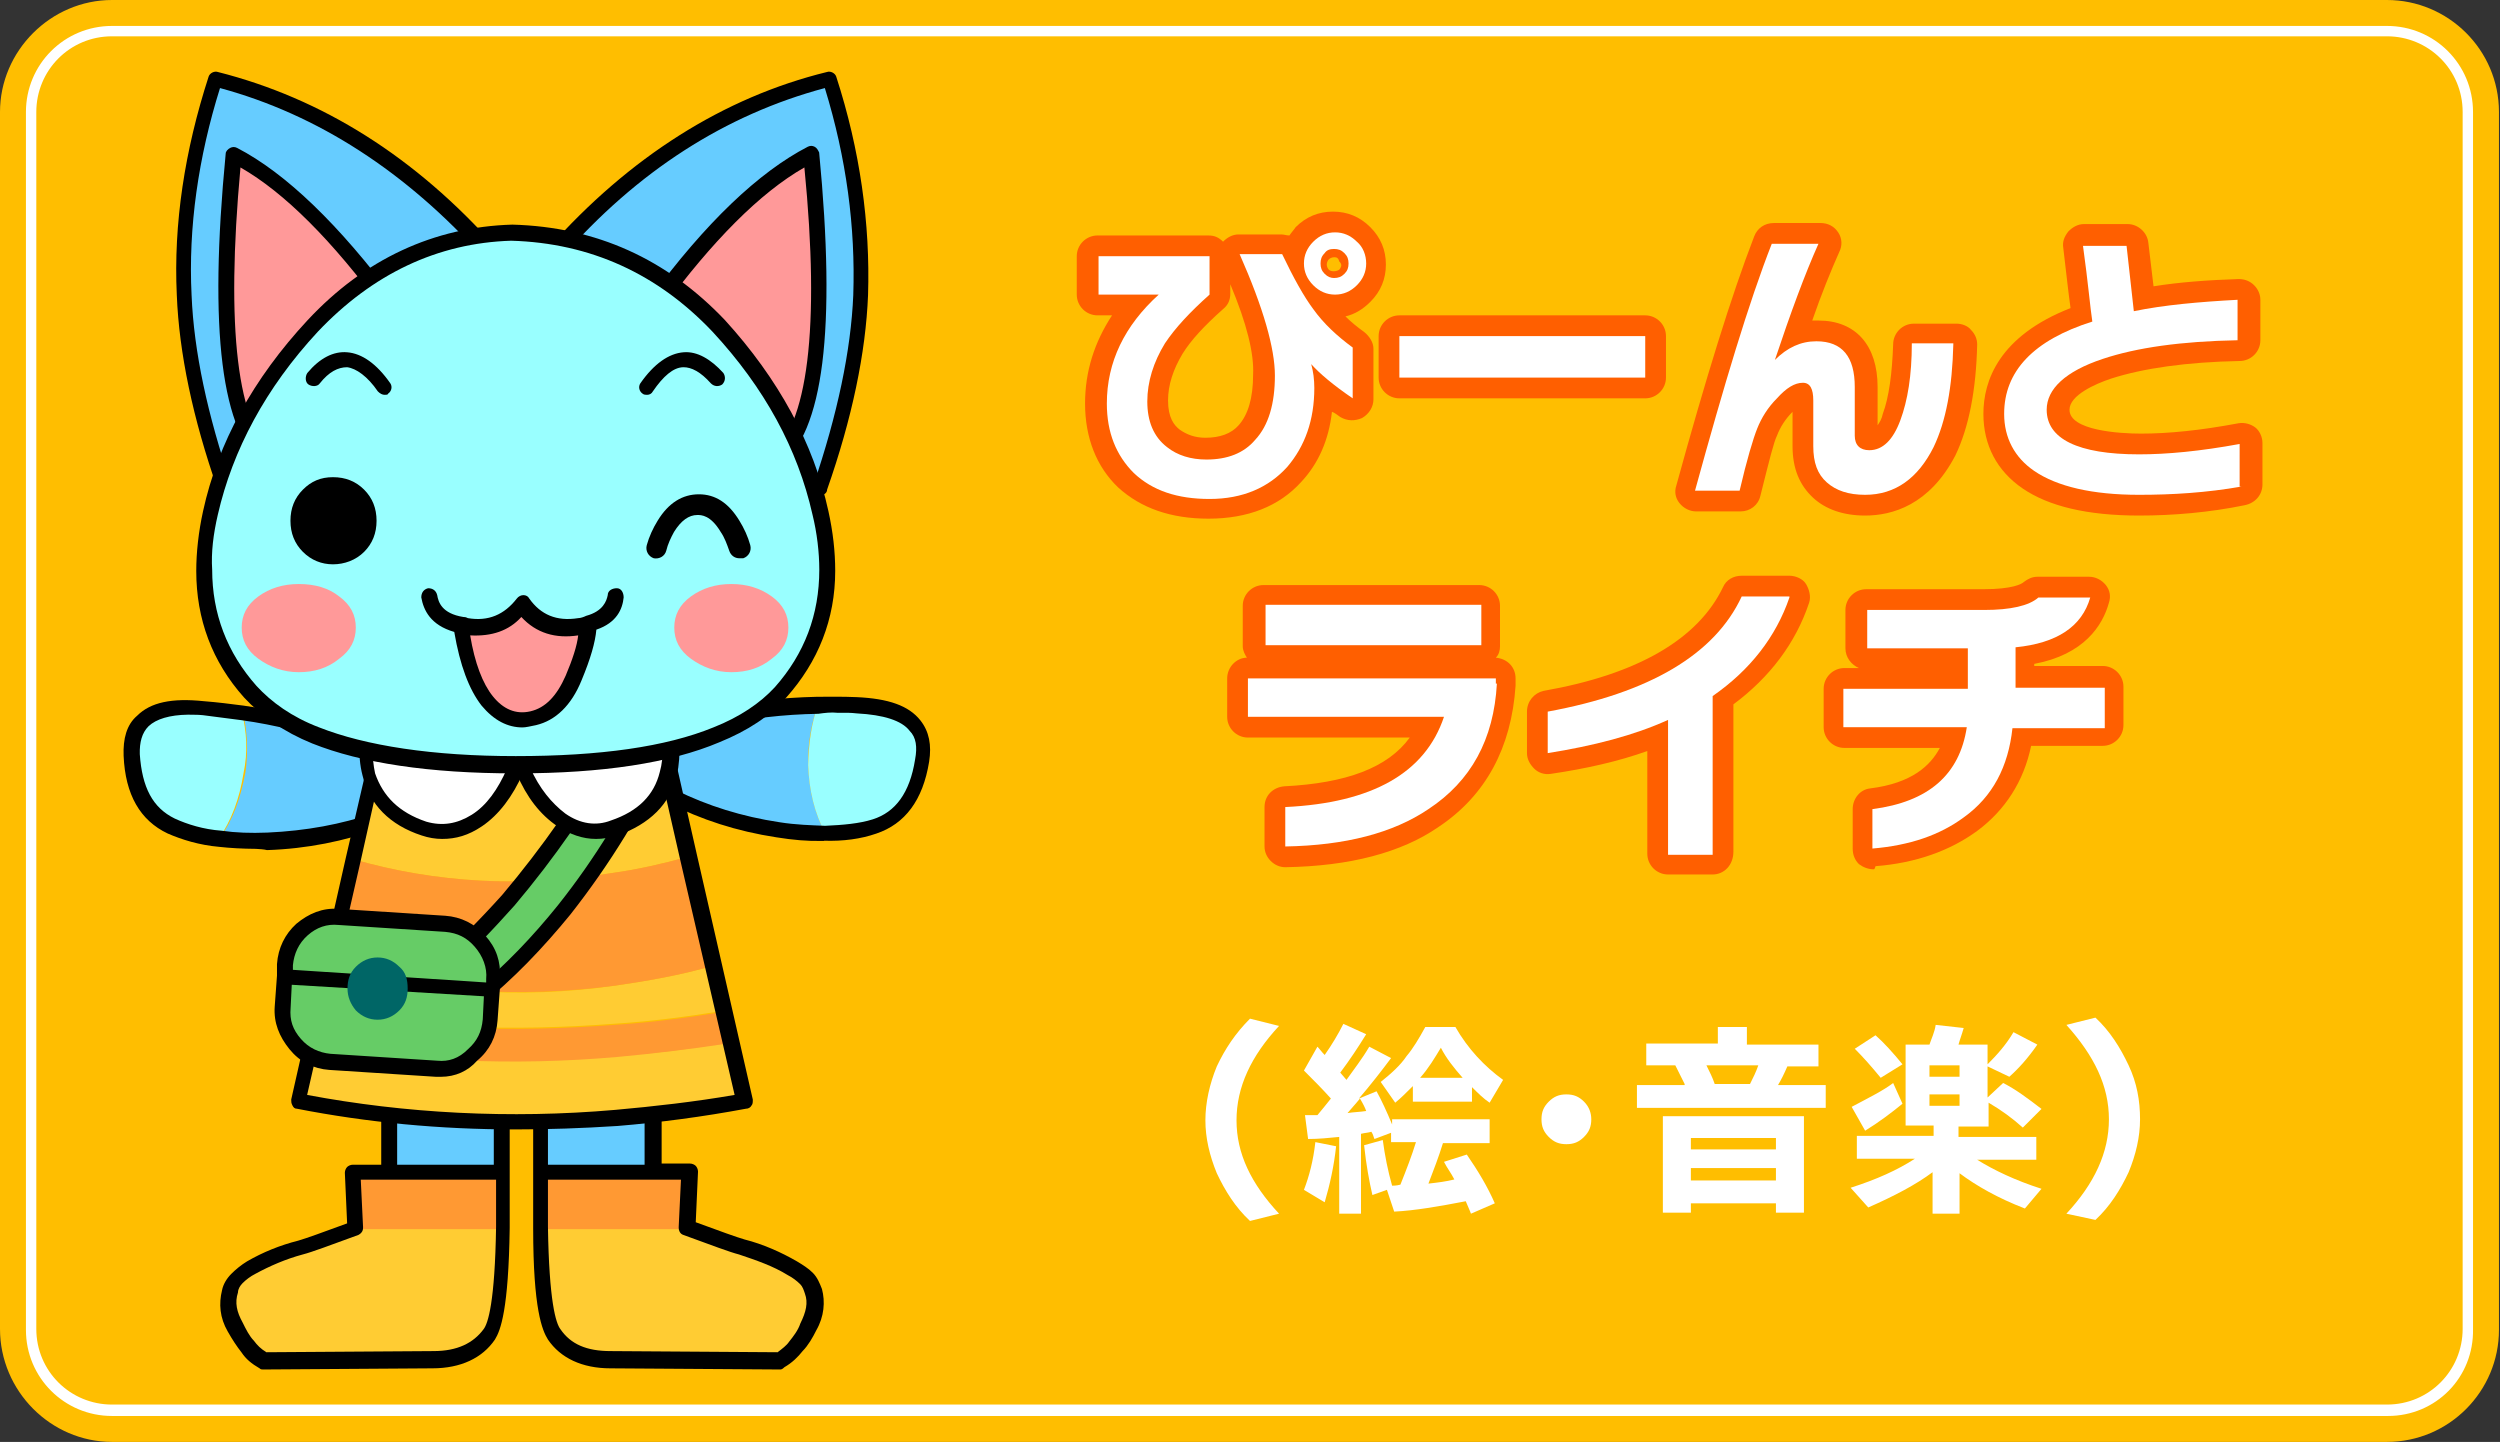<?xml version="1.0" encoding="utf-8"?>
<!-- Generator: Adobe Illustrator 27.6.1, SVG Export Plug-In . SVG Version: 6.00 Build 0)  -->
<svg version="1.1" id="レイヤー_1" xmlns="http://www.w3.org/2000/svg" xmlns:xlink="http://www.w3.org/1999/xlink" x="0px"
	 y="0px" viewBox="0 0 241 139" style="enable-background:new 0 0 241 139;" xml:space="preserve">
<rect x="0" y="0" width="241" height="139" fill="#333333" stroke="none"/>
<style type="text/css">
	.st0{fill:#FFBE00;}
	.st1{fill:#FFFFFF;}
	.st2{fill:#FF5F00;}
	.st3{fill:#FFCC33;}
	.st4{fill:#FF9933;}
	.st5{fill:#66CCFF;}
	.st6{fill:#99FFFF;}
	.st7{fill:#66CC66;}
	.st8{fill:#006666;}
	.st9{fill:#FF9999;}
</style>
<g>
	<path class="st0" d="M10.8,139h219.3c6,0,10.8-4.9,10.8-10.8V10.8c0-6-4.9-10.8-10.8-10.8H10.8C4.9,0,0,4.9,0,10.8v117.3
		C0,134.1,4.9,139,10.8,139z"/>
	<path class="st1" d="M230.2,136.5H10.8c-4.6,0-8.3-3.7-8.3-8.3V10.8c0-4.6,3.7-8.3,8.3-8.3h219.3c4.6,0,8.3,3.7,8.3,8.3v117.3
		C238.5,132.8,234.8,136.5,230.2,136.5z M10.8,3.5c-4.1,0-7.3,3.3-7.3,7.3v117.3c0,4.1,3.3,7.3,7.3,7.3h219.3c4.1,0,7.3-3.3,7.3-7.3
		V10.8c0-4.1-3.3-7.3-7.3-7.3H10.8z"/>
	<g>
		<g>
			<path class="st2" d="M130.4,38.4c-1.9-1.3-3.2-2.4-4-3.3c0.2,0.7,0.3,1.5,0.3,2.3c0,3.1-0.9,5.6-2.6,7.6c-1.8,2-4.3,3.1-7.5,3.1
				c-3.1,0-5.5-0.8-7.3-2.5c-1.7-1.7-2.6-3.9-2.6-6.7c0-4,1.7-7.5,5-10.5h-5.8v-3.7h10.7v3.7c-1.9,1.7-3.3,3.2-4.3,4.7
				c-1.1,1.8-1.7,3.7-1.7,5.6c0,1.9,0.6,3.4,1.9,4.4c1,0.8,2.3,1.2,3.8,1.2c2,0,3.6-0.6,4.7-1.9c1.3-1.4,1.9-3.5,1.9-6.2
				c0-2.6-1.1-6.5-3.4-11.7h4.1c1.1,2.3,2.1,4.1,3,5.3c1,1.4,2.3,2.6,3.8,3.7V38.4z M131.7,25.4c0,0.8-0.3,1.5-0.9,2.1
				c-0.6,0.6-1.3,0.9-2.1,0.9c-0.8,0-1.5-0.3-2.1-0.9c-0.6-0.6-0.9-1.3-0.9-2.1c0-0.8,0.3-1.5,0.9-2.1c0.6-0.6,1.3-0.9,2.1-0.9
				c0.8,0,1.5,0.3,2.1,0.9C131.4,23.8,131.7,24.6,131.7,25.4z M130,25.4c0-0.4-0.1-0.7-0.4-1c-0.3-0.3-0.6-0.4-1-0.4
				c-0.4,0-0.7,0.1-0.9,0.4c-0.3,0.3-0.4,0.6-0.4,1c0,0.4,0.1,0.7,0.4,1c0.3,0.3,0.6,0.4,0.9,0.4c0.4,0,0.7-0.1,1-0.4
				C129.9,26.1,130,25.8,130,25.4z"/>
			<path class="st2" d="M116.5,50c-3.6,0-6.5-1-8.7-3c-2.1-2-3.2-4.8-3.2-8.1c0-3.1,0.9-5.9,2.6-8.5h-1.4c-1.1,0-2-0.9-2-2v-3.7
				c0-1.1,0.9-2,2-2h10.7c0.6,0,1,0.2,1.4,0.6c0.4-0.4,0.9-0.7,1.5-0.7h4.1c0.3,0,0.5,0.1,0.8,0.1c0.2-0.3,0.4-0.5,0.6-0.8
				c1-1,2.2-1.5,3.6-1.5c1.4,0,2.6,0.5,3.6,1.5c1,1,1.5,2.2,1.5,3.6c0,1.4-0.5,2.6-1.5,3.6c-0.7,0.7-1.5,1.2-2.4,1.4
				c0.5,0.5,1.1,1,1.8,1.5c0.5,0.4,0.9,1,0.9,1.6v4.9c0,0.7-0.4,1.4-1.1,1.8c-0.7,0.3-1.4,0.3-2.1-0.1c-0.3-0.2-0.5-0.4-0.8-0.5
				c-0.3,2.7-1.3,5-3,6.8C123.3,48.8,120.3,50,116.5,50z M108.7,38.6c0,0.1,0,0.1,0,0.2c0,2.3,0.7,4,2,5.3c0.4,0.4,0.9,0.7,1.4,1
				c-0.3-0.2-0.5-0.4-0.8-0.6C110.1,43.6,108.7,41.8,108.7,38.6C108.7,38.6,108.7,38.6,108.7,38.6z M124,41.3
				c-0.4,0.9-0.9,1.7-1.5,2.4c-0.4,0.5-0.9,0.9-1.4,1.2c0.6-0.3,1.1-0.8,1.5-1.3C123.2,42.9,123.6,42.2,124,41.3z M118.6,27.4v0.9
				c0,0.6-0.2,1.1-0.7,1.5c-1.8,1.6-3.1,3-3.9,4.3c-0.9,1.5-1.4,3-1.4,4.5c0,1.7,0.6,2.4,1.1,2.8c0.7,0.5,1.5,0.8,2.5,0.8
				c1.4,0,2.5-0.4,3.2-1.2c0.9-1,1.4-2.6,1.4-4.9C120.9,34.1,120.2,31.2,118.6,27.4z M123,27.5c0.9,2.5,1.5,4.6,1.8,6.4
				c0.2-0.3,0.4-0.5,0.7-0.7c0.5-0.2,1-0.3,1.4-0.2c-0.7-0.7-1.3-1.4-1.9-2.2C124.4,30,123.7,28.9,123,27.5z M112.7,26.6
				c0.4,0.2,0.7,0.6,0.8,1c0.1,0.2,0.1,0.5,0.1,0.7c0.3-0.3,0.6-0.6,0.9-0.9v-0.8H112.7z M128.6,24.8c-0.2,0-0.4,0.1-0.5,0.2
				c-0.1,0.1-0.2,0.3-0.2,0.5s0.1,0.4,0.2,0.5c0.2,0.2,0.7,0.2,1,0c0.1-0.1,0.2-0.3,0.2-0.4c0-0.2-0.1-0.3-0.2-0.4
				C129,24.8,128.8,24.8,128.6,24.8z"/>
		</g>
		<g>
			<path class="st2" d="M158.6,36.4h-23.7v-4h23.7V36.4z"/>
			<path class="st2" d="M158.6,38.4h-23.7c-1.1,0-2-0.9-2-2v-4c0-1.1,0.9-2,2-2h23.7c1.1,0,2,0.9,2,2v4
				C160.6,37.5,159.7,38.4,158.6,38.4z"/>
		</g>
		<g>
			<path class="st2" d="M188.3,33.2c-0.1,4.1-0.7,7.4-1.9,9.9c-1.5,3-3.7,4.6-6.6,4.6c-1.6,0-2.8-0.4-3.7-1.2
				c-0.9-0.8-1.3-1.9-1.3-3.5v-4.4c0-1.1-0.3-1.7-1-1.7c-0.8,0-1.6,0.5-2.5,1.5c-0.9,0.9-1.5,1.9-1.9,2.9c-0.4,1-1,3-1.7,6h-4.3
				c2.8-10.2,5.2-18.2,7.4-23.8h4.5c-1.3,2.9-2.7,6.7-4.2,11.2c1.2-1.2,2.5-1.8,4-1.8c2.5,0,3.7,1.5,3.7,4.4v4.7
				c0,0.9,0.5,1.4,1.4,1.4c1.3,0,2.3-1,3-2.9c0.7-1.9,1.1-4.3,1.1-7.4H188.3z"/>
			<path class="st2" d="M179.8,49.7c-2.1,0-3.8-0.6-5-1.7c-1.3-1.2-2-2.8-2-5v-3.3c0,0,0,0,0,0c-0.7,0.7-1.2,1.5-1.5,2.3
				c-0.3,0.6-0.7,2.2-1.6,5.8c-0.2,0.9-1,1.5-1.9,1.5h-4.3c-0.6,0-1.2-0.3-1.6-0.8c-0.4-0.5-0.5-1.1-0.3-1.7
				c2.8-10.2,5.3-18.3,7.5-24c0.3-0.8,1-1.3,1.9-1.3h4.5c0.7,0,1.3,0.3,1.7,0.9c0.4,0.6,0.4,1.3,0.1,1.9c-0.8,1.8-1.7,4-2.6,6.6
				c0.2,0,0.4,0,0.6,0c3.6,0,5.7,2.4,5.7,6.4V41c0.2-0.3,0.4-0.6,0.5-1.1c0.6-1.6,0.9-3.9,1-6.7c0-1.1,0.9-2,2-2h4.1
				c0.5,0,1.1,0.2,1.4,0.6c0.4,0.4,0.6,0.9,0.6,1.4c-0.1,4.4-0.8,8-2.1,10.7C186,48.7,182.4,49.7,179.8,49.7z M176.8,42.9
				L176.8,42.9c0,1.5,0.5,1.9,0.7,2.1c0.5,0.4,1.3,0.7,2.4,0.7c1.4,0,3.3-0.4,4.8-3.4c0.9-1.8,1.4-4.2,1.6-7h-0.1
				c-0.2,2.4-0.5,4.4-1.2,6.1c-1.3,3.5-3.4,4.2-4.9,4.2C178.4,45.5,177.1,44.5,176.8,42.9z M165.9,45.4h0.1c0.6-2.3,1.1-3.9,1.4-4.8
				c0.5-1.2,1.3-2.4,2.3-3.6c0.1-0.1,0.3-0.3,0.4-0.4c-0.1,0-0.2-0.1-0.3-0.1c-0.6-0.4-0.9-1-1-1.7C168,38,167,41.5,165.9,45.4z
				 M172.7,38.2L172.7,38.2z M174.5,35c1,0.3,1.9,1,2.2,2.6v-0.2c0-2.4-0.9-2.4-1.7-2.4C174.8,35,174.7,35,174.5,35z M172.1,25.6
				c-0.4,1.2-0.9,2.5-1.4,3.9c0.5-1.4,1-2.7,1.5-3.9H172.1z"/>
		</g>
		<g>
			<path class="st2" d="M216.1,46.9c-3.4,0.6-6.7,0.8-9.9,0.8c-4.5,0-7.9-0.8-10.1-2.3c-1.9-1.3-2.9-3.2-2.9-5.5
				c0-4.1,2.8-7.1,8.5-8.9c-0.2-1.3-0.4-3.7-0.9-7.3h4.2l0.7,6.3c2.9-0.6,6.3-0.9,10-1.1v3.9c-5.4,0.1-9.7,0.7-13,1.8
				c-3.6,1.2-5.4,2.9-5.4,4.9c0,2.8,3,4.3,8.9,4.3c2.7,0,5.9-0.3,9.7-1V46.9z"/>
			<path class="st2" d="M206.2,49.7c-5,0-8.7-0.9-11.2-2.6c-2.5-1.7-3.8-4.2-3.8-7.2c0-3.2,1.5-7.5,8.4-10.2
				c-0.2-1.4-0.4-3.3-0.7-5.8c-0.1-0.6,0.1-1.1,0.5-1.6c0.4-0.4,0.9-0.7,1.5-0.7h4.2c1,0,1.9,0.8,2,1.8l0.5,4.2
				c2.5-0.4,5.2-0.6,8.2-0.7c0.6,0,1.1,0.2,1.5,0.6s0.6,0.9,0.6,1.4v3.9c0,1.1-0.9,2-2,2c-5.1,0.1-9.3,0.7-12.4,1.7
				c-1.5,0.5-4,1.6-4,3c0,2,4.8,2.3,6.9,2.3c2.6,0,5.7-0.3,9.4-1c0.6-0.1,1.2,0.1,1.6,0.4s0.7,0.9,0.7,1.5v4c0,1-0.7,1.8-1.7,2
				C213,49.4,209.5,49.7,206.2,49.7z M216.1,46.9L216.1,46.9L216.1,46.9z M197.1,35.8c-1.8,1.7-1.8,3.4-1.8,4.1c0,1.7,0.6,2.9,2,3.9
				c0.5,0.3,1.1,0.6,1.7,0.9c-2.3-1-3.5-2.7-3.5-5.1C195.5,38.1,196,36.9,197.1,35.8z M203.2,25.7c0.3,2.4,0.5,4.1,0.6,5.1
				c0.1,0.7-0.2,1.3-0.6,1.7c0.7-0.2,1.4-0.4,2.2-0.6c-0.2-0.1-0.5-0.2-0.7-0.3c-0.5-0.3-0.7-0.8-0.8-1.4l-0.5-4.5H203.2z"/>
		</g>
		<g>
			<path class="st2" d="M144.3,65.9c-0.3,5.4-2.5,9.4-6.6,12.1c-3.4,2.3-8,3.5-13.8,3.6v-3.8c8.4-0.4,13.5-3.3,15.3-8.7h-18.9v-3.7
				h23.9V65.9z M142.7,62.2H122v-3.9h20.8V62.2z"/>
			<path class="st2" d="M123.9,83.6c-0.5,0-1-0.2-1.4-0.6c-0.4-0.4-0.6-0.9-0.6-1.4v-3.8c0-1.1,0.8-1.9,1.9-2c6-0.3,10-1.8,12.1-4.7
				h-15.6c-1.1,0-2-0.9-2-2v-3.7c0-1.1,0.9-2,1.9-2c-0.2-0.3-0.4-0.7-0.4-1.1v-3.9c0-1.1,0.9-2,2-2h20.8c1.1,0,2,0.9,2,2v3.9
				c0,0.4-0.1,0.8-0.4,1.1c1.1,0.1,1.9,0.9,1.9,2v0.6c0,0,0,0.1,0,0.1c-0.4,6-2.9,10.6-7.4,13.6C135.1,82.2,130.1,83.5,123.9,83.6
				C123.9,83.6,123.9,83.6,123.9,83.6z M140.2,67.3c0.2,0.1,0.5,0.3,0.6,0.6c0.4,0.5,0.5,1.2,0.3,1.8c-1.5,4.7-5.2,7.8-10.9,9.2
				c2.5-0.5,4.6-1.4,6.4-2.6c3.1-2.1,4.9-5,5.5-9H140.2z"/>
		</g>
		<g>
			<path class="st2" d="M172.5,57.6c-1.3,3.8-3.8,7-7.4,9.5v15.3h-4.3V69.4c-3.3,1.5-7.2,2.5-11.6,3.2v-4
				c9.8-1.8,16.1-5.5,18.7-11.1H172.5z"/>
			<path class="st2" d="M165.1,84.3h-4.3c-1.1,0-2-0.9-2-2v-9.9c-2.8,1-5.9,1.7-9.3,2.2c-0.6,0.1-1.2-0.1-1.6-0.5
				c-0.4-0.4-0.7-0.9-0.7-1.5v-4c0-1,0.7-1.8,1.6-2c9.1-1.6,14.9-5,17.3-10c0.3-0.7,1-1.1,1.8-1.1h4.6c0.6,0,1.3,0.3,1.6,0.8
				s0.5,1.2,0.3,1.8c-1.3,3.9-3.8,7.2-7.3,9.8v14.2C167.1,83.4,166.2,84.3,165.1,84.3z M162.7,80.3h0.3V67c0-0.7,0.3-1.3,0.9-1.7
				c2.4-1.6,4.2-3.6,5.5-5.8h-0.4c-2.8,4.8-8.1,8.3-15.9,10.3c2.5-0.6,4.7-1.3,6.8-2.2c0.6-0.3,1.3-0.2,1.9,0.2
				c0.6,0.4,0.9,1,0.9,1.7V80.3z"/>
		</g>
		<g>
			<path class="st2" d="M202.7,70.2H194c-0.4,3.7-1.9,6.6-4.7,8.6c-2.3,1.7-5.2,2.7-8.8,3V78c5.4-0.7,8.4-3.3,9.1-7.9h-11.9v-3.7h12
				v-3.9H180v-3.7h11.3c2.5,0,4.3-0.4,5.2-1.2h5c-0.8,2.8-3.2,4.4-7.2,4.8v3.9h8.6V70.2z"/>
			<path class="st2" d="M180.6,83.8c-0.5,0-1-0.2-1.4-0.5c-0.4-0.4-0.6-0.9-0.6-1.5V78c0-1,0.7-1.9,1.7-2c4-0.5,5.8-2.2,6.7-3.9
				h-9.2c-1.1,0-2-0.9-2-2v-3.7c0-1.1,0.9-2,2-2h1.4c-0.7-0.3-1.3-1-1.3-1.9v-3.7c0-1.1,0.9-2,2-2h11.3c2.8,0,3.7-0.5,3.9-0.7
				c0.4-0.3,0.8-0.5,1.3-0.5h5c0.6,0,1.2,0.3,1.6,0.8c0.4,0.5,0.5,1.1,0.3,1.7c-0.6,2.2-2.4,5-7.2,5.9v0.2h6.6c1.1,0,2,0.9,2,2v3.7
				c0,1.1-0.9,2-2,2h-6.9c-0.7,3.4-2.5,6.2-5.2,8.2c-2.6,1.9-5.9,3.1-9.8,3.4C180.7,83.8,180.7,83.8,180.6,83.8z M190.5,68.3
				c0.3,0.1,0.5,0.3,0.7,0.5c0.4,0.4,0.5,1,0.5,1.6c-0.4,2.5-1.6,5.5-4.6,7.5c0.4-0.2,0.8-0.5,1.1-0.7c2.3-1.7,3.5-4.1,3.9-7.2
				c0.1-0.8,0.6-1.4,1.3-1.7c-0.7-0.3-1.2-1-1.2-1.9v-3.9c0-0.7,0.3-1.3,0.9-1.7c-0.5,0-1.1,0.1-1.8,0.1h-0.3c0.6,0.4,0.9,1,0.9,1.7
				v3.9C191.9,67.3,191.3,68.1,190.5,68.3z M197,59.7c-0.1,0.1-0.2,0.1-0.3,0.2C196.9,59.8,197,59.8,197,59.7L197,59.7z"/>
		</g>
	</g>
	<g>
		<path class="st1" d="M130.4,38.4c-1.9-1.3-3.2-2.4-4-3.3c0.2,0.7,0.3,1.5,0.3,2.3c0,3.1-0.9,5.6-2.6,7.6c-1.8,2-4.3,3.1-7.5,3.1
			c-3.1,0-5.5-0.8-7.3-2.5c-1.7-1.7-2.6-3.9-2.6-6.7c0-4,1.7-7.5,5-10.5h-5.8v-3.7h10.7v3.7c-1.9,1.7-3.3,3.2-4.3,4.7
			c-1.1,1.8-1.7,3.7-1.7,5.6c0,1.9,0.6,3.4,1.9,4.4c1,0.8,2.3,1.2,3.8,1.2c2,0,3.6-0.6,4.7-1.9c1.3-1.4,1.9-3.5,1.9-6.2
			c0-2.6-1.1-6.5-3.4-11.7h4.1c1.1,2.3,2.1,4.1,3,5.3c1,1.4,2.3,2.6,3.8,3.7V38.4z M131.7,25.4c0,0.8-0.3,1.5-0.9,2.1
			c-0.6,0.6-1.3,0.9-2.1,0.9c-0.8,0-1.5-0.3-2.1-0.9c-0.6-0.6-0.9-1.3-0.9-2.1c0-0.8,0.3-1.5,0.9-2.1c0.6-0.6,1.3-0.9,2.1-0.9
			c0.8,0,1.5,0.3,2.1,0.9C131.4,23.8,131.7,24.6,131.7,25.4z M130,25.4c0-0.4-0.1-0.7-0.4-1c-0.3-0.3-0.6-0.4-1-0.4
			c-0.4,0-0.7,0.1-0.9,0.4c-0.3,0.3-0.4,0.6-0.4,1c0,0.4,0.1,0.7,0.4,1c0.3,0.3,0.6,0.4,0.9,0.4c0.4,0,0.7-0.1,1-0.4
			C129.9,26.1,130,25.8,130,25.4z"/>
		<path class="st1" d="M158.6,36.4h-23.7v-4h23.7V36.4z"/>
		<path class="st1" d="M188.3,33.2c-0.1,4.1-0.7,7.4-1.9,9.9c-1.5,3-3.7,4.6-6.6,4.6c-1.6,0-2.8-0.4-3.7-1.2
			c-0.9-0.8-1.3-1.9-1.3-3.5v-4.4c0-1.1-0.3-1.7-1-1.7c-0.8,0-1.6,0.5-2.5,1.5c-0.9,0.9-1.5,1.9-1.9,2.9c-0.4,1-1,3-1.7,6h-4.3
			c2.8-10.2,5.2-18.2,7.4-23.8h4.5c-1.3,2.9-2.7,6.7-4.2,11.2c1.2-1.2,2.5-1.8,4-1.8c2.5,0,3.7,1.5,3.7,4.4v4.7
			c0,0.9,0.5,1.4,1.4,1.4c1.3,0,2.3-1,3-2.9c0.7-1.9,1.1-4.3,1.1-7.4H188.3z"/>
		<path class="st1" d="M216.1,46.9c-3.4,0.6-6.7,0.8-9.9,0.8c-4.5,0-7.9-0.8-10.1-2.3c-1.9-1.3-2.9-3.2-2.9-5.5
			c0-4.1,2.8-7.1,8.5-8.9c-0.2-1.3-0.4-3.7-0.9-7.3h4.2l0.7,6.3c2.9-0.6,6.3-0.9,10-1.1v3.9c-5.4,0.1-9.7,0.7-13,1.8
			c-3.6,1.2-5.4,2.9-5.4,4.9c0,2.8,3,4.3,8.9,4.3c2.7,0,5.9-0.3,9.7-1V46.9z"/>
		<path class="st1" d="M144.3,65.9c-0.3,5.4-2.5,9.4-6.6,12.1c-3.4,2.3-8,3.5-13.8,3.6v-3.8c8.4-0.4,13.5-3.3,15.3-8.7h-18.9v-3.7
			h23.9V65.9z M142.7,62.2H122v-3.9h20.8V62.2z"/>
		<path class="st1" d="M172.5,57.6c-1.3,3.8-3.8,7-7.4,9.5v15.3h-4.3V69.4c-3.3,1.5-7.2,2.5-11.6,3.2v-4c9.8-1.8,16.1-5.5,18.7-11.1
			H172.5z"/>
		<path class="st1" d="M202.7,70.2H194c-0.4,3.7-1.9,6.6-4.7,8.6c-2.3,1.7-5.2,2.7-8.8,3V78c5.4-0.7,8.4-3.3,9.1-7.9h-11.9v-3.7h12
			v-3.9H180v-3.7h11.3c2.5,0,4.3-0.4,5.2-1.2h5c-0.8,2.8-3.2,4.4-7.2,4.8v3.9h8.6V70.2z"/>
	</g>
	<g>
		<path class="st1" d="M123.3,117l-2.8,0.7c-1.4-1.3-2.4-2.9-3.2-4.6c-0.7-1.7-1.1-3.4-1.1-5.1c0-1.7,0.4-3.5,1.1-5.2
			c0.8-1.7,1.8-3.2,3.2-4.6l2.8,0.7c-2.7,2.9-4.1,5.9-4.1,9.1S120.6,114.1,123.3,117z"/>
		<path class="st1" d="M128.8,110.5c-0.2,1.9-0.6,3.7-1.1,5.4l-2-1.2c0.5-1.3,0.9-2.8,1.1-4.6L128.8,110.5z M131.5,117h-2.4v-7.4
			c-1,0.1-2,0.2-3,0.2l-0.3-2.3l1.2,0c0.5-0.6,0.9-1.1,1.3-1.6c-0.8-0.9-1.7-1.8-2.6-2.7l1.3-2.3c0.2,0.2,0.4,0.5,0.7,0.8
			c0.7-1,1.3-2,1.8-3l2.2,1c-0.8,1.3-1.6,2.5-2.5,3.7l0.6,0.7c0.7-1,1.5-2,2.2-3.2l2.1,1.1c-0.9,1.2-1.9,2.5-3.1,3.9l1.7-0.7
			c0.5,0.9,1,2,1.5,3.2v-0.5h9.4v2.3h-4.5c-0.4,1.3-0.9,2.6-1.4,3.9c0.9-0.1,1.7-0.2,2.5-0.4c-0.3-0.6-0.7-1.1-1-1.7l2.2-0.7
			c1.1,1.6,2,3.1,2.7,4.7l-2.3,1c-0.1-0.3-0.3-0.7-0.5-1.2c-2.6,0.5-4.9,0.9-6.9,1l-0.7-2.1l-1.4,0.5c-0.3-1.3-0.6-2.9-0.8-4.8
			l1.8-0.5c0.2,1.5,0.5,3,0.9,4.4c0.2,0,0.4,0,0.8-0.1c0.6-1.5,1.1-2.8,1.5-4.1h-2.4v-0.9l-1.6,0.6c-0.1-0.2-0.1-0.4-0.3-0.7
			c-0.3,0.1-0.6,0.1-1,0.2V117z M129.9,107.3c0.6-0.1,1.2-0.1,1.8-0.2c-0.1-0.3-0.3-0.7-0.6-1.2
			C131.1,105.9,130.7,106.4,129.9,107.3z M141.9,106.2h-5.7v-1.5c-0.6,0.6-1.2,1.2-1.7,1.6l-1.4-2c1-0.8,1.9-1.6,2.5-2.5
			c0.6-0.7,1.2-1.7,1.8-2.8h2.9c1.2,2.1,2.8,3.8,4.6,5.1l-1.3,2.2c-0.6-0.4-1.1-0.9-1.7-1.5V106.2z M136.9,103.9h4.1
			c-0.8-0.9-1.6-1.9-2.1-2.9C138.3,102,137.7,103,136.9,103.9z"/>
		<path class="st1" d="M153.4,107.9c0,0.7-0.2,1.2-0.7,1.7c-0.5,0.5-1,0.7-1.7,0.7c-0.7,0-1.2-0.2-1.7-0.7c-0.5-0.5-0.7-1-0.7-1.7
			c0-0.7,0.2-1.2,0.7-1.7c0.5-0.5,1-0.7,1.7-0.7c0.7,0,1.2,0.2,1.7,0.7C153.2,106.7,153.4,107.3,153.4,107.9z"/>
		<path class="st1" d="M162.4,104.5c-0.3-0.6-0.6-1.2-0.9-1.8h-2.8v-2.1h6.9V99h2.8v1.7h6.9v2.1h-3c-0.3,0.7-0.6,1.3-0.9,1.8h4.6
			v2.2h-18.2v-2.2H162.4z M173.9,116.9h-2.7V116H163v0.9h-2.7v-9.3h13.6V116.9z M171.2,110.8v-1.1H163v1.1H171.2z M171.2,113.8v-1.2
			H163v1.2H171.2z M164.5,102.7c0.3,0.6,0.6,1.2,0.8,1.8h3.4c0.3-0.6,0.6-1.2,0.8-1.8H164.5z"/>
		<path class="st1" d="M191.5,108.6h-2.7v1h7.5v2.2h-5.7c1.6,1,3.7,2,6.2,2.8l-1.6,1.9c-2.6-1-4.7-2.2-6.3-3.4v3.9h-2.6V113
			c-1.6,1.2-3.7,2.3-6.2,3.4l-1.7-1.9c2.5-0.8,4.5-1.7,6.2-2.8h-5.6v-2.2h7.4v-1h-2.7v-7.8h2.3c0.2-0.6,0.5-1.2,0.6-1.9l2.7,0.3
			c-0.2,0.7-0.4,1.2-0.5,1.6h2.8v1.9c0.9-0.9,1.8-1.9,2.5-3.1l2.3,1.2c-0.9,1.3-1.8,2.3-2.7,3.1l-2.1-1v3l1.5-1.4
			c1.2,0.6,2.4,1.5,3.7,2.5l-1.8,1.8c-1-0.9-2.1-1.7-3.3-2.4V108.6z M183.4,106.4c-1.1,0.9-2.3,1.8-3.6,2.6l-1.3-2.3
			c1.7-0.9,3.1-1.6,4-2.3L183.4,106.4z M183.4,102.6l-2.1,1.3c-0.9-1.1-1.7-2-2.5-2.8l2-1.3C181.6,100.5,182.5,101.5,183.4,102.6z
			 M188.9,103.8v-1.1H186v1.1H188.9z M188.9,106.6v-1.1H186v1.1H188.9z"/>
		<path class="st1" d="M199.2,117c2.7-2.9,4.1-5.9,4.1-9.1s-1.4-6.1-4.1-9.1l2.8-0.7c1.4,1.3,2.4,2.9,3.2,4.6
			c0.8,1.7,1.1,3.4,1.1,5.2c0,1.7-0.4,3.4-1.1,5.1c-0.8,1.7-1.8,3.3-3.2,4.6L199.2,117z"/>
	</g>
	<g>
		
			<g id="_____1_00000073717867053166454600000010697187930860229811_" transform="matrix( 1.096, 0, 0, 1.109, 675.5,372.45) ">
			<g transform="matrix( 1, 0, 0, 1, -540.9,-312.7) ">
				<g>
					<g>
						<path class="st3" d="M-44.2,83.6L-44.2,83.6c-2.5,1-4.1,1.5-4.8,1.8c-1.6,0.4-3,1-4.4,1.8c-0.5,0.2-0.9,0.5-1.2,0.9
							c-0.3,0.3-0.5,0.7-0.6,1.1c-0.3,1-0.2,2.1,0.5,3.1c0.3,0.6,0.7,1.2,1.1,1.7c0.3,0.5,0.8,0.9,1.4,1.2l14.8-0.1
							c2.3,0,4-0.8,5-2.2c0.8-1.1,1.2-4.2,1.2-9.3H-44.2z"/>
						<path class="st4" d="M-31.3,82.2c0-1.1,0-2.2,0-3.4h-9.9h-3.2l0.2,4.9h12.9C-31.3,83.1-31.3,82.7-31.3,82.2z"/>
						<path class="st5" d="M-31.3,77.5l0-7.9l-9.9,0.1v9h9.9C-31.3,78.3-31.3,77.9-31.3,77.5z"/>
					</g>
				</g>
				<g>
					<path d="M-52.3,95.9c-0.1,0-0.2,0-0.3-0.1c-0.7-0.4-1.2-0.8-1.6-1.4c-0.4-0.5-0.8-1.1-1.2-1.8c-0.7-1.2-0.8-2.4-0.5-3.6
						c0.1-0.5,0.4-1,0.8-1.4c0.4-0.4,0.9-0.8,1.4-1.1c1.4-0.8,2.9-1.4,4.5-1.8c0.7-0.2,2.1-0.7,4.3-1.5l-0.2-4.4
						c0-0.2,0.1-0.4,0.2-0.5c0.1-0.1,0.3-0.2,0.5-0.2h2.5v-8.4c0-0.4,0.3-0.7,0.7-0.7l9.9,0c0,0,0,0,0,0c0.2,0,0.4,0.1,0.5,0.2
						c0.1,0.1,0.2,0.3,0.2,0.5l0,7.8c0,0.4,0,0.8,0,1.2c0,0,0,0,0,0c0,1.2,0,2.4,0,3.4c0,0.5,0,1,0,1.5c-0.1,7.1-0.8,8.9-1.3,9.7
						c-1.1,1.6-3,2.5-5.5,2.5L-52.3,95.9C-52.3,95.9-52.3,95.9-52.3,95.9z M-43.7,79.4l0.2,4.1c0,0,0,0.1,0,0.1
						c0,0.3-0.2,0.5-0.4,0.6c-2.5,0.9-4.1,1.5-4.9,1.7c-1.5,0.4-2.9,1-4.2,1.7c-0.4,0.2-0.8,0.5-1.1,0.8c-0.2,0.2-0.4,0.5-0.4,0.8
						c-0.3,0.9-0.1,1.7,0.4,2.6c0.3,0.6,0.6,1.2,1,1.6c0.3,0.4,0.6,0.7,1.1,1l14.7-0.1c2.1,0,3.5-0.7,4.4-1.9c0.4-0.5,1-2.4,1.1-8.9
						c0-0.5,0-0.9,0-1.4c0-0.9,0-1.8,0-2.7H-43.7z M-40.5,78.1h8.5c0-0.2,0-0.4,0-0.6l0-7.2l-8.5,0V78.1z"/>
				</g>
			</g>
		</g>
		
			<g id="_____1_00000029763462395248896280000012352962194302317465_" transform="matrix( 0.556, 0.953, -0.943, 0.563, 666,329) ">
			<g transform="matrix( 1, 0, 0, 1, -588.75,-91.7) ">
				<g>
					<g>
						<path class="st5" d="M96,485c0.8-1,1.6-2.2,2.3-3.5c1.7-3,2.8-6.1,3.4-9.2c0.6-3,0.2-4.6-1.2-4.8c-1.4-0.1-3.6,1.1-6.7,3.6
							c-2.2,1.9-4.3,4.1-6.3,6.5c1.6,0.5,3.2,1.3,4.7,2.5C93.9,481.6,95.2,483.1,96,485z"/>
						<path class="st6" d="M87.5,477.7c-0.7,0.9-1.4,1.8-2.1,2.8c-2.5,3.6-2.4,6.1,0.3,7.5c2.8,1.5,5.2,1.5,7.1,0.2
							c1.1-0.8,2.2-1.8,3.2-3.1c-0.8-1.8-2.1-3.4-3.8-4.8C90.8,479,89.2,478.2,87.5,477.7z"/>
					</g>
				</g>
				<g>
					<path d="M98.4,482.7c-0.6,1-1.2,1.9-1.8,2.7c-1,1.4-2.2,2.5-3.3,3.3c-2.2,1.5-4.8,1.5-7.8-0.1c-1.3-0.7-2.2-1.6-2.4-2.8
						c-0.4-1.6,0.2-3.4,1.9-5.7c0.7-1,1.4-1.9,2.1-2.8c2-2.5,4.1-4.7,6.4-6.6c3.3-2.8,5.5-4,7.1-3.8c0.6,0,1.1,0.3,1.5,0.8
						c0.7,0.9,0.8,2.4,0.3,4.8c-0.6,3.1-1.7,6.3-3.4,9.4C98.8,482.1,98.6,482.4,98.4,482.7z M85.3,481.9c-0.8,1.4-1.1,2.6-0.9,3.5
						c0.2,0.8,0.8,1.4,1.7,1.9c2.6,1.3,4.6,1.4,6.4,0.2c1-0.7,2.1-1.7,3-3c0,0,0,0,0,0c0.8-1,1.5-2.1,2.2-3.4c1.6-3,2.7-6,3.3-8.9
						c0.5-2.5,0.1-3.4-0.1-3.7c-0.1-0.2-0.3-0.2-0.5-0.3c-0.8-0.1-2.5,0.5-6.1,3.5c-2.2,1.9-4.3,4-6.2,6.4c-0.7,0.9-1.4,1.8-2.1,2.7
						C85.7,481.2,85.5,481.6,85.3,481.9z"/>
				</g>
			</g>
		</g>
		
			<g id="_____1_00000059271339882101512230000015445578170435617971_" transform="matrix( -1.096, 0, 0, 1.109, 705.6,372.45) ">
			<g transform="matrix( 1, 0, 0, 1, -540.9,-312.7) ">
				<g>
					<g>
						<path class="st3" d="M1124.3,83.6L1124.3,83.6c-2.5,1-4.1,1.5-4.8,1.8c-1.6,0.4-3,1-4.4,1.8c-0.5,0.2-0.9,0.5-1.2,0.9
							c-0.3,0.3-0.5,0.7-0.6,1.1c-0.3,1-0.2,2.1,0.5,3.1c0.3,0.6,0.7,1.2,1.1,1.7c0.3,0.5,0.8,0.9,1.4,1.2l14.8-0.1
							c2.3,0,4-0.8,4.9-2.2c0.8-1.1,1.2-4.2,1.2-9.3H1124.3z"/>
						<path class="st4" d="M1137.2,82.2c0-1.1,0-2.2,0-3.4h-9.9h-3.2l0.2,4.9h12.9C1137.2,83.1,1137.2,82.7,1137.2,82.2z"/>
						<path class="st5" d="M1137.1,77.5l0-7.9l-9.9,0.1v9h9.9C1137.2,78.3,1137.2,77.9,1137.1,77.5z"/>
					</g>
				</g>
				<g>
					<path d="M1116.1,95.9C1116.1,95.9,1116.1,95.9,1116.1,95.9l14.9-0.1c2.5,0,4.4-0.9,5.5-2.5c0.5-0.8,1.3-2.6,1.3-9.7
						c0-0.5,0-0.9,0-1.5c0-1.1,0-2.2,0-3.4c0-0.4,0-0.8,0-1.3l0-7.8c0-0.2-0.1-0.4-0.2-0.5c-0.1-0.1-0.3-0.2-0.5-0.2l-9.9,0
						c-0.4,0-0.7,0.3-0.7,0.7v8.4h-2.5c-0.2,0-0.4,0.1-0.5,0.2c-0.1,0.1-0.2,0.3-0.2,0.5l0.2,4.4c-2.2,0.8-3.6,1.3-4.3,1.5
						c-1.6,0.4-3.2,1.1-4.6,1.9c-0.5,0.3-1,0.6-1.4,1c-0.4,0.4-0.6,0.9-0.8,1.4c-0.3,1.1-0.2,2.4,0.5,3.6c0.3,0.6,0.7,1.3,1.2,1.8
						c0.4,0.5,0.9,1,1.6,1.4C1115.9,95.9,1116,95.9,1116.1,95.9z M1136.5,79.4c0,1,0,1.9,0,2.7c0,0.5,0,1,0,1.4
						c-0.1,6.5-0.7,8.4-1.1,8.9c-0.9,1.3-2.3,1.9-4.4,1.9l-14.7,0.1c-0.4-0.3-0.8-0.6-1-0.9c-0.4-0.5-0.8-1-1-1.6
						c-0.5-1-0.7-1.8-0.4-2.6c0.1-0.3,0.2-0.6,0.4-0.8c0.3-0.3,0.7-0.6,1.1-0.8c1.3-0.8,2.8-1.3,4.3-1.8c0.8-0.2,2.4-0.8,4.9-1.7
						c0.3-0.1,0.4-0.4,0.4-0.6c0,0,0-0.1,0-0.1l-0.2-4.1H1136.5z M1136.5,78.1h-8.5v-7.7l8.5,0l0,7.1
						C1136.5,77.7,1136.5,77.9,1136.5,78.1z"/>
				</g>
			</g>
		</g>
		
			<g id="_____1_00000059995222858572923730000016919962567822054545_" transform="matrix( -0.664, 0.879, 0.869, 0.671, 716.45,328.2) ">
			<g transform="matrix( 1, 0, 0, 1, -588.75,-91.7) ">
				<g>
					<g>
						<path class="st5" d="M764-507.3c0.8-1,1.6-2.2,2.3-3.5c1.7-3,2.8-6.1,3.4-9.1c0.6-3,0.2-4.6-1.2-4.8c-1.4-0.1-3.6,1.1-6.7,3.6
							c-2.2,1.9-4.3,4.1-6.3,6.5c1.6,0.5,3.2,1.3,4.7,2.5C761.9-510.7,763.2-509.1,764-507.3z"/>
						<path class="st6" d="M755.5-514.6c-0.7,0.9-1.4,1.8-2.1,2.8c-2.5,3.6-2.4,6.1,0.3,7.5c2.8,1.5,5.2,1.5,7.1,0.1
							c1.1-0.8,2.2-1.8,3.2-3.1c-0.8-1.8-2.1-3.4-3.8-4.8C758.7-513.2,757.1-514.1,755.5-514.6z"/>
					</g>
				</g>
				<g>
					<path d="M764.7-507.1c0.8-1,1.5-2.1,2.2-3.4c1.7-3.1,2.8-6.2,3.4-9.4c0.4-2.3,0.3-3.9-0.3-4.8c-0.4-0.5-0.9-0.7-1.5-0.8
						c-1.6-0.2-3.9,1.1-7.1,3.8c-2.3,1.9-4.4,4.1-6.4,6.6c-0.7,0.9-1.4,1.8-2.1,2.8c-1.6,2.3-2.2,4.1-1.8,5.7
						c0.3,1.2,1.1,2.1,2.4,2.8c3,1.6,5.6,1.6,7.8,0.1c1.2-0.8,2.3-1.9,3.3-3.3C764.6-506.9,764.6-507,764.7-507.1z M755-512.8
						c0.3-0.5,0.7-0.9,1.1-1.3c1.9-2.4,4-4.6,6.2-6.4c3.6-3,5.3-3.6,6.1-3.5c0.2,0,0.4,0.1,0.5,0.3c0.2,0.3,0.6,1.2,0.1,3.7
						c-0.6,3-1.7,6-3.3,8.9c-0.7,1.3-1.5,2.4-2.2,3.4c0,0,0,0,0,0c-1,1.2-2,2.3-3,3c-1.7,1.2-3.8,1.2-6.4-0.2
						c-1-0.5-1.6-1.1-1.7-1.9c-0.3-1.1,0.3-2.7,1.6-4.6C754.3-511.9,754.6-512.3,755-512.8z"/>
				</g>
			</g>
		</g>
		
			<g id="_____1_00000119081069388869546740000018199683687187101850_" transform="matrix( 1.096, 0, 0, 1.109, 690.55,344.65) ">
			<g transform="matrix( 1, 0, 0, 1, -608.25,-96.6) ">
				<g>
					<g>
						<path class="st3" d="M40.8-130.2c-2.8,0.8-5.7,1.3-8.5,1.7c-8.4,1.2-16.9,0.6-25.3-1.7l-0.9,3.9c8.3,1.5,17,1.8,26.3,1.1
							c3.1-0.2,6.2-0.6,9.3-1.1L40.8-130.2 M42.4-123.6c-3.3,0.6-6.6,1-9.9,1.2c-9.3,0.8-18.3,0.4-27-1.2l-1.2,5.1
							c9,1.8,18.3,2.2,28,1.4c3.7-0.3,7.5-0.8,11.3-1.4L42.4-123.6 M11.7-150.6l-2.5,11.1c7.4,2.1,15,2.5,22.9,1.2
							c2.2-0.3,4.4-0.8,6.6-1.4l-2.5-10.9H11.7z"/>
						<path class="st4" d="M32.5-122.3c3.3-0.3,6.6-0.7,9.9-1.2l-0.7-2.7c-3.1,0.5-6.2,0.9-9.3,1.1c-9.3,0.7-18,0.4-26.3-1.1
							l-0.6,2.7C14.2-121.9,23.2-121.5,32.5-122.3 M38.7-139.7c-2.2,0.6-4.4,1.1-6.6,1.4c-7.9,1.3-15.5,0.9-22.9-1.2L7-130.2
							c8.4,2.3,16.9,2.8,25.3,1.7c2.8-0.4,5.7-0.9,8.5-1.7L38.7-139.7z"/>
					</g>
				</g>
				<g>
					<path d="M23.5-116c-6.6,0-13-0.6-19.2-1.8c-0.2,0-0.3-0.1-0.4-0.3c-0.1-0.2-0.1-0.3-0.1-0.5l4.8-21c0,0,0,0,0,0l2.6-11.1
						c0.1-0.3,0.3-0.5,0.7-0.5h24.4c0.3,0,0.6,0.2,0.7,0.5l2.5,10.9c0,0,0,0,0,0l4.9,21.2c0,0.2,0,0.4-0.1,0.5
						c-0.1,0.2-0.3,0.3-0.5,0.3c-3.8,0.7-7.6,1.2-11.3,1.5C29.4-116.1,26.4-116,23.5-116z M5.2-119c8.6,1.6,17.8,2.1,27.1,1.3
						c3.4-0.3,7-0.7,10.5-1.3L38-139.5c0,0,0,0,0,0l-2.4-10.4H12.3l-2.4,10.6c0,0,0,0,0,0L5.2-119z"/>
				</g>
			</g>
		</g>
		
			<g id="_____1_00000086650394946605224370000000771026028230014095_" transform="matrix( 1.096, 0, 0, 1.109, 683.15,329.95) ">
			<g transform="matrix( 0.73, 0, 0, 0.811, -104.9,-189.25) ">
				<g>
					<g>
						<path class="st1" d="M-665.8-50.4c0.8,2.8,3,4.7,6.5,5.8c2.2,0.6,4.3,0.3,6.4-0.9c1.9-1.1,3.5-2.9,4.6-5.3
							c0.2-0.4,0.4-0.8,0.6-1.2l-17.5-4.9C-666.2-54.7-666.4-52.5-665.8-50.4z"/>
					</g>
				</g>
				<g transform="matrix( 1.37, 0, 0, 1.234, 143.75,233.45) ">
					<path d="M-584.4-224.5c-0.6,0-1.2-0.1-1.8-0.3c0,0,0,0,0,0c-2.8-0.9-4.6-2.7-5.2-5.2c-0.5-1.9-0.3-3.8,0.5-5.7
						c0.1-0.3,0.5-0.5,0.8-0.4l12.8,4c0.2,0.1,0.3,0.2,0.4,0.3c0.1,0.2,0.1,0.4,0,0.5c-0.1,0.4-0.3,0.7-0.4,1.1
						c-0.9,2-2.1,3.6-3.6,4.6C-582.1-224.8-583.2-224.5-584.4-224.5z M-585.8-226c1.4,0.4,2.7,0.2,4-0.6c1.3-0.8,2.3-2.2,3.1-4
						c0-0.1,0.1-0.2,0.1-0.3l-11.5-3.6c-0.5,1.5-0.5,2.9-0.2,4.3C-589.6-228.2-588.2-226.8-585.8-226z"/>
				</g>
			</g>
		</g>
		
			<g id="_____1_00000010999659504354717470000009175480527998028964_" transform="matrix( 1.096, 0, 0, 1.109, 686,342.85) ">
			<g transform="matrix( 1, 0, 0, 1, -293.65,-153.05) ">
				<g>
					<g>
						<path class="st7" d="M-273.9-91.2h-4.3c-2.6,4.7-5.8,9.1-9.4,13.3c-2.1,2.4-4.3,4.6-6.8,6.7l3.9,1.9c2.9-2.3,5.5-4.9,7.8-7.8
							C-279.1-81.4-276.2-86.1-273.9-91.2z"/>
					</g>
				</g>
				<g>
					<path d="M-290.4-68.5c-0.1,0-0.2,0-0.3-0.1l-3.9-2c-0.2-0.1-0.3-0.3-0.4-0.5c0-0.2,0.1-0.4,0.2-0.6c2.4-2.1,4.6-4.3,6.7-6.6
						c3.5-4.1,6.7-8.6,9.3-13.2c0.1-0.2,0.3-0.3,0.6-0.3h4.3c0.2,0,0.4,0.1,0.6,0.3c0.1,0.2,0.1,0.4,0,0.6
						c-2.3,5.1-5.3,9.9-8.8,14.3c-2.4,2.9-5,5.6-7.9,7.9C-290.1-68.6-290.2-68.5-290.4-68.5z M-293.1-71.3l2.6,1.3
						c2.7-2.2,5.1-4.7,7.3-7.4c3.3-4.1,6-8.5,8.2-13.1h-2.8c-2.6,4.6-5.7,9-9.2,13.1C-288.9-75.3-290.9-73.2-293.1-71.3z"/>
				</g>
			</g>
			<g transform="matrix( 1, 0, 0, 1, -293.65,-153.05) ">
				<g>
					<g>
						<path class="st3" d="M-290-74.3l1.1,4.2l0.1-1C-288.7-72.3-289.1-73.3-290-74.3z"/>
						<path class="st7" d="M-302.4-76.4c-1.2-0.1-2.3,0.3-3.2,1.1c-0.9,0.8-1.4,1.9-1.5,3.1l-0.1,1l18.4,1.1l-1.1-4.2
							c-0.8-0.9-1.8-1.4-3-1.5L-302.4-76.4 M-307.2-71.2l-0.1,2.6c-0.1,1.2,0.3,2.3,1.1,3.2c0.8,0.9,1.9,1.4,3,1.5l9.4,0.6
							c1.2,0.1,2.3-0.3,3.2-1.2c0.9-0.8,1.4-1.8,1.5-3l0.2-2.7L-307.2-71.2z"/>
					</g>
				</g>
				<g>
					<path d="M-293.5-62.5c-0.1,0-0.2,0-0.4,0l-9.4-0.6c-1.4-0.1-2.6-0.7-3.5-1.8c-0.9-1.1-1.4-2.3-1.3-3.7l0.2-2.7v0c0,0,0,0,0,0
						l0-1c0.1-1.4,0.7-2.6,1.7-3.5c1.1-0.9,2.3-1.4,3.7-1.3l9.4,0.6c1.4,0.1,2.6,0.7,3.5,1.7c1,1.1,1.4,2.3,1.3,3.7l0,1c0,0,0,0,0,0
						l-0.2,2.7c-0.1,1.4-0.7,2.6-1.8,3.5C-291.1-63-292.2-62.5-293.5-62.5z M-306.6-70.5l-0.1,2c-0.1,1.1,0.2,1.9,0.9,2.7
						c0.7,0.8,1.6,1.2,2.6,1.3l9.4,0.6c1,0.1,1.9-0.2,2.7-1c0.8-0.7,1.2-1.5,1.3-2.6l0.1-2L-306.6-70.5z M-306.5-71.8l17,1.1l0-0.3
						c0.1-1-0.3-2-1-2.8c-0.7-0.8-1.5-1.2-2.6-1.3l-9.4-0.6c-1-0.1-1.9,0.2-2.7,0.9c-0.8,0.7-1.2,1.6-1.3,2.6L-306.5-71.8z"/>
				</g>
			</g>
		</g>
		
			<g id="_____1_00000116948358155923516790000013672577162551693446_" transform="matrix( -1.096, 0, 0, 1.109, 697.85,329.95) ">
			<g transform="matrix( 0.73, 0, 0, 0.811, -104.9,-189.25) ">
				<g>
					<g>
						<path class="st1" d="M935.5-50.4c0.8,2.8,3,4.7,6.5,5.8c2.2,0.6,4.3,0.3,6.3-0.9c1.9-1.1,3.5-2.9,4.7-5.3
							c0.2-0.4,0.4-0.8,0.5-1.2l-17.5-4.9C935.1-54.7,934.9-52.5,935.5-50.4z"/>
					</g>
				</g>
				<g transform="matrix( 1.37, 0, 0, 1.234, 143.75,233.45) ">
					<path d="M584.2-224.5c1.2,0,2.3-0.4,3.4-1.1c1.5-1,2.7-2.5,3.6-4.6c0.2-0.3,0.3-0.7,0.4-1.1c0.1-0.2,0.1-0.4,0-0.5
						c-0.1-0.2-0.2-0.3-0.4-0.3l-12.8-4c-0.3-0.1-0.7,0.1-0.8,0.4c-0.8,1.9-0.9,3.9-0.5,5.7c0.6,2.5,2.4,4.2,5.2,5.2c0,0,0,0,0,0
						C583-224.6,583.6-224.5,584.2-224.5z M582.6-225.4L582.6-225.4L582.6-225.4z M590.1-231c0,0.1-0.1,0.2-0.1,0.3
						c-0.8,1.8-1.9,3.1-3.1,4c-1.3,0.9-2.7,1.1-4,0.6c-2.4-0.8-3.8-2.2-4.3-4.2c-0.4-1.4-0.3-2.8,0.2-4.3L590.1-231z"/>
				</g>
			</g>
		</g>
		<g>
			<g>
				<g>
					<path class="st8" d="M38.5,93.2c-0.6-0.6-1.3-0.9-2.1-0.9c-0.8,0-1.5,0.3-2.1,0.9c-0.6,0.6-0.8,1.3-0.8,2.1
						c0,0.8,0.3,1.5,0.8,2.1c0.6,0.6,1.3,0.9,2.1,0.9c0.8,0,1.5-0.3,2.1-0.9c0.6-0.6,0.8-1.3,0.8-2.1C39.3,94.4,39.1,93.7,38.5,93.2
						z"/>
				</g>
			</g>
		</g>
		
			<g id="_____1_00000132059906600237898540000002607535869520536213_" transform="matrix( 1.096, 0, 0, 1.109, 673,283.3) ">
			<g>
				<g>
					<g>
						<path class="st5" d="M-570.9-233.5c-7.1-7.8-15.1-12.9-24.2-15.1c-2.1,6.4-3,12.6-2.8,18.8c0.2,4.9,1.4,10.5,3.5,16.7
							c1,0.9,3,1.7,5.8,2.2c2.8,0.6,5.8,0,8.8-1.8c3.1-1.8,5.5-4.7,7.3-8.8C-570.6-225.5-570.1-229.5-570.9-233.5 M-579.8-229
							c4.8,6.5,3.2,11.2-4.8,14.1c-8,2.9-11-6.1-8.9-27.1C-589.2-239.8-584.7-235.5-579.8-229z"/>
						<path class="st9" d="M-584.6-214.9c8-2.9,9.6-7.6,4.8-14.1c-4.8-6.5-9.4-10.8-13.7-13C-595.6-221-592.6-212-584.6-214.9z"/>
					</g>
				</g>
				<g>
					<path d="M-594.3-212.4c-0.3,0-0.5-0.2-0.6-0.5c-2.2-6.2-3.4-11.9-3.6-16.9c-0.3-6.2,0.7-12.6,2.8-19c0.1-0.3,0.5-0.5,0.8-0.4
						c9.2,2.3,17.4,7.4,24.5,15.3c0.3,0.3,0.2,0.7-0.1,1c-0.3,0.2-0.7,0.2-1-0.1c-6.8-7.5-14.6-12.5-23.2-14.8
						c-1.9,6-2.8,12.1-2.5,18c0.2,4.9,1.4,10.4,3.5,16.5c0.1,0.4-0.1,0.7-0.4,0.9C-594.2-212.4-594.2-212.4-594.3-212.4z
						 M-587.3-213.7c-1.3,0-2.4-0.4-3.4-1.1c-3.9-3-5-11.9-3.5-27.3c0-0.2,0.2-0.4,0.4-0.5c0.2-0.1,0.4-0.1,0.6,0
						c4.3,2.2,9,6.7,13.9,13.2c2.5,3.4,3.4,6.3,2.6,8.9c-0.8,2.6-3.4,4.7-7.7,6.3C-585.4-213.9-586.4-213.7-587.3-213.7z
						 M-592.9-240.9c-1.3,14-0.3,22.5,3.1,25.1c1.3,1,2.9,1.1,5,0.3c0,0,0,0,0,0c3.9-1.4,6.2-3.2,6.8-5.4c0.6-2.1-0.2-4.7-2.4-7.7
						C-584.8-234.5-589-238.7-592.9-240.9z"/>
				</g>
			</g>
		</g>
		
			<g id="_____1_00000177483164291132568460000016389410259357664943_" transform="matrix( -1.096, 0, 0, 1.109, 708.4,283.3) ">
			<g>
				<g>
					<g>
						<path class="st5" d="M597.5-233.5c-7.1-7.8-15.1-12.9-24.2-15.1c-2.1,6.4-3,12.6-2.8,18.8c0.2,4.9,1.4,10.5,3.5,16.7
							c1,0.9,3,1.7,5.8,2.2c2.8,0.6,5.8,0,8.8-1.8c3.1-1.8,5.5-4.7,7.3-8.8C597.9-225.5,598.3-229.5,597.5-233.5 M588.6-229
							c4.8,6.5,3.2,11.2-4.8,14.1c-8,2.9-11-6.1-8.8-27.1C579.2-239.8,583.8-235.5,588.6-229z"/>
						<path class="st9" d="M583.8-214.9c8-2.9,9.6-7.6,4.8-14.1c-4.8-6.5-9.4-10.8-13.6-13C572.9-221,575.8-212,583.8-214.9z"/>
					</g>
				</g>
				<g>
					<path d="M574.2-212.4c0.1,0,0.1,0,0.2,0c0.4-0.1,0.5-0.5,0.4-0.9c-2.1-6.1-3.3-11.7-3.5-16.5c-0.2-5.9,0.6-11.9,2.5-18
						c8.7,2.3,16.5,7.2,23.2,14.8c0.3,0.3,0.7,0.3,1,0.1c0.3-0.2,0.3-0.7,0.1-1c-7.1-7.9-15.4-13.1-24.5-15.3
						c-0.3-0.1-0.7,0.1-0.8,0.4c-2.1,6.4-3,12.8-2.8,19c0.2,5,1.4,10.7,3.6,16.9C573.6-212.6,573.9-212.4,574.2-212.4z M581.2-213.7
						c0.9,0,1.9-0.2,2.9-0.6c4.3-1.5,6.9-3.7,7.7-6.3c0.8-2.5-0.1-5.5-2.6-8.9c-4.9-6.6-9.6-11-13.9-13.2c-0.2-0.1-0.4-0.1-0.6,0
						c-0.2,0.1-0.3,0.3-0.4,0.5c-1.5,15.4-0.4,24.3,3.5,27.3C578.8-214,579.9-213.7,581.2-213.7z M575.6-240.9
						c3.9,2.2,8.1,6.4,12.5,12.3c2.2,3,3,5.6,2.4,7.7c-0.7,2.2-3,4-6.8,5.4c0,0,0,0,0,0c-2.1,0.7-3.7,0.6-5-0.3
						C575.3-218.4,574.2-226.9,575.6-240.9z"/>
				</g>
			</g>
		</g>
		
			<g id="_____1_00000044897506923122414450000014541597932761925796_" transform="matrix( 1.096, 0, 0, 1.109, 690,303.45) ">
			<g>
				<g>
					<g>
						<path class="st6" d="M-584.6-253.3c-6.7,0.2-12.6,2.9-17.5,8.1c-4.7,5-7.7,10.4-9,16.2c-0.4,1.7-0.6,3.4-0.6,5
							c0,4,1.4,7.5,4.1,10.5c1.4,1.5,3.3,2.8,5.7,3.8c4.3,1.7,10.1,2.5,17.6,2.6c7.5,0,13.4-0.8,17.6-2.6c2.4-0.9,4.3-2.2,5.6-3.7
							c2.7-3,4.1-6.6,4.1-10.6c0-1.6-0.2-3.3-0.6-5c-1.3-5.8-4.3-11.2-8.9-16.2C-571.3-250.4-577.4-253.1-584.6-253.3z"/>
					</g>
				</g>
				<g>
					<path d="M-584.1-206.4c-0.1,0-0.1,0-0.2,0c-7.5,0-13.5-0.9-17.8-2.6c-2.5-1-4.5-2.4-6-4c-2.8-3.1-4.2-6.8-4.2-11
						c0-1.6,0.2-3.4,0.6-5.2c1.3-5.9,4.4-11.5,9.2-16.6c0,0,0,0,0,0c5-5.3,11.1-8.1,18-8.3c7.4,0.2,13.6,3,18.7,8.3
						c4.7,5.1,7.8,10.7,9.1,16.6c0.4,1.8,0.6,3.5,0.6,5.2c0,4.2-1.5,7.9-4.3,11c-1.4,1.6-3.4,2.9-5.9,3.9
						C-570.6-207.3-576.6-206.4-584.1-206.4z M-601.6-244.8c-4.6,4.9-7.5,10.3-8.8,15.9c-0.4,1.7-0.6,3.3-0.5,4.8
						c0,3.8,1.3,7.2,3.9,10.1c1.3,1.4,3.1,2.7,5.5,3.6c4.1,1.6,10,2.5,17.3,2.5c7.4,0,13.2-0.8,17.4-2.5c2.3-0.9,4.1-2.1,5.4-3.5
						c2.6-2.9,3.9-6.3,3.9-10.2c0-1.5-0.2-3.2-0.6-4.8c-1.3-5.7-4.2-11-8.8-15.9c-4.8-5-10.7-7.7-17.7-7.9
						C-591.1-252.5-596.8-249.8-601.6-244.8z"/>
				</g>
			</g>
		</g>
		
			<g id="_____1_00000013188663401665807480000015111822058615371963_" transform="matrix( 1.096, 0, 0, 1.109, 674.1,291.4) ">
			<g transform="matrix( 1.178, 0, 0, 1.28, -248.55,-319.6) ">
				<g transform="matrix( 0.849, 0, 0, 0.781, 210.95,249.6) ">
					<path d="M-581.1-228.4c-0.2,0-0.4-0.1-0.6-0.3c-0.9-1.3-1.9-2-2.7-2.1c-0.8,0-1.6,0.4-2.4,1.4c-0.2,0.3-0.7,0.3-1,0.1
						c-0.3-0.2-0.3-0.7-0.1-1c1.1-1.3,2.3-1.9,3.5-1.8c1.3,0.1,2.6,1,3.8,2.7c0.2,0.3,0.1,0.7-0.2,0.9
						C-580.8-228.4-581-228.4-581.1-228.4z"/>
				</g>
			</g>
		</g>
		
			<g id="_____1_00000102526213410109949620000000757526236346185883_" transform="matrix( 1.096, 0, 0, 1.109, 690.65,316.1) ">
			<g transform="matrix( 1, 0, 0, 1, 0,-0.2) ">
				<g>
					<g>
						<path class="st9" d="M-578.5-230.5c-0.2,0.1-0.5,0.2-0.8,0.2c-2.1,0.3-3.7-0.3-5-2c-1.2,1.7-2.8,2.3-4.9,2
							c-0.1,0-0.3-0.1-0.4-0.1c0.4,3,1.2,5.2,2.3,6.5c1.1,1.4,2.4,1.9,4,1.5c1.5-0.3,2.7-1.5,3.5-3.5
							C-578.9-227.9-578.5-229.5-578.5-230.5z"/>
					</g>
				</g>
				<g>
					<path d="M-584.2-221.6c-1.3,0-2.5-0.6-3.6-1.9c-1.1-1.4-1.9-3.5-2.4-6.4c-2.1-0.6-2.7-1.9-2.9-3c0-0.4,0.2-0.7,0.6-0.8
						c0.4,0,0.7,0.2,0.8,0.6c0.1,0.6,0.4,1.6,2.3,1.9c0,0,0,0,0,0c0.1,0,0.2,0,0.4,0.1c1.8,0.3,3.2-0.3,4.3-1.7
						c0.3-0.4,0.9-0.4,1.1,0c1,1.4,2.4,2,4.3,1.7c0.2,0,0.5-0.1,0.7-0.2c0,0,0,0,0,0c1.5-0.4,1.8-1.3,1.9-1.8c0-0.4,0.4-0.6,0.8-0.6
						c0.4,0,0.6,0.4,0.6,0.8c-0.1,1-0.6,2.2-2.4,2.8c-0.1,1.1-0.5,2.5-1.3,4.4c-0.9,2.2-2.3,3.5-4,3.9
						C-583.5-221.7-583.9-221.6-584.2-221.6z M-588.8-229.6c0.4,2.4,1.1,4.2,2,5.3c0.9,1.1,2,1.6,3.3,1.3c1.3-0.3,2.3-1.3,3.1-3.1
						c0.6-1.4,1-2.6,1.1-3.5c-2,0.3-3.7-0.2-5-1.6C-585.4-230-586.9-229.5-588.8-229.6z"/>
				</g>
			</g>
		</g>
		
			<g id="_____1_00000138563856002934196110000017938128888592273291_" transform="matrix( -1.096, 0, 0, 1.109, 706.2,291.4) ">
			<g transform="matrix( 1.178, 0, 0, 1.28, -248.55,-319.6) ">
				<g transform="matrix( 0.849, 0, 0, 0.781, 210.95,249.6) ">
					<path d="M587.4-228.4c0.1,0,0.3,0,0.4-0.1c0.3-0.2,0.4-0.6,0.2-0.9c-1.2-1.7-2.5-2.6-3.8-2.7c-1.2-0.1-2.4,0.6-3.5,1.8
						c-0.2,0.3-0.2,0.7,0.1,1c0.3,0.2,0.7,0.2,1-0.1c0.9-1,1.7-1.4,2.4-1.4c0.9,0,1.8,0.8,2.7,2.1
						C587-228.5,587.2-228.4,587.4-228.4z"/>
				</g>
			</g>
		</g>
		
			<g id="_____1_00000152963539187435499710000008808343565935026856_" transform="matrix( 0.75, 0, 0, 0.907, 707.5,306.1) ">
			<g transform="matrix( 1, 0, 0, 1, 131.5,20.75) ">
				<g>
					<path d="M-979.8-298.9c-0.6,0-1.1-0.3-1.3-0.8c-0.3-0.7-0.6-1.4-1.1-2c-1.3-1.8-2.5-1.8-3-1.8c0,0,0,0,0,0
						c-1.1,0-2.1,0.6-3,1.8c-0.4,0.6-0.8,1.3-1,2c-0.2,0.6-0.9,0.9-1.6,0.8c-0.7-0.2-1.1-0.8-0.9-1.4c0.3-0.9,0.8-1.8,1.4-2.6
						c1.4-1.9,3.2-2.8,5.3-2.8c0,0,0,0,0,0c2.1,0,3.8,0.9,5.2,2.8c0.6,0.8,1.1,1.7,1.4,2.6c0.2,0.6-0.2,1.2-0.9,1.4
						C-979.5-298.9-979.7-298.9-979.8-298.9z"/>
				</g>
			</g>
		</g>
		<g>
			<g>
				<g>
					<path class="st9" d="M28.8,56.3c-1.5,0-2.8,0.4-3.9,1.2c-1.1,0.8-1.6,1.8-1.6,3s0.5,2.2,1.6,3c1.1,0.8,2.4,1.3,3.9,1.3
						s2.8-0.4,3.9-1.3c1.1-0.8,1.6-1.8,1.6-3s-0.5-2.2-1.6-3C31.7,56.7,30.4,56.3,28.8,56.3 M74.4,57.5c-1.1-0.8-2.4-1.2-3.9-1.2
						s-2.8,0.4-3.9,1.2c-1.1,0.8-1.6,1.8-1.6,3s0.5,2.2,1.6,3c1.1,0.8,2.4,1.3,3.9,1.3s2.8-0.4,3.9-1.3c1.1-0.8,1.6-1.8,1.6-3
						S75.5,58.3,74.4,57.5z"/>
				</g>
			</g>
		</g>
		<g>
			<g>
				<g>
					<path d="M32.1,46c-1.2,0-2.1,0.4-2.9,1.2c-0.8,0.8-1.2,1.8-1.2,3s0.4,2.2,1.2,3c0.8,0.8,1.8,1.2,2.9,1.2s2.2-0.4,3-1.2
						c0.8-0.8,1.2-1.8,1.2-3s-0.4-2.2-1.2-3C34.3,46.4,33.3,46,32.1,46z"/>
				</g>
			</g>
		</g>
	</g>
</g>
</svg>
